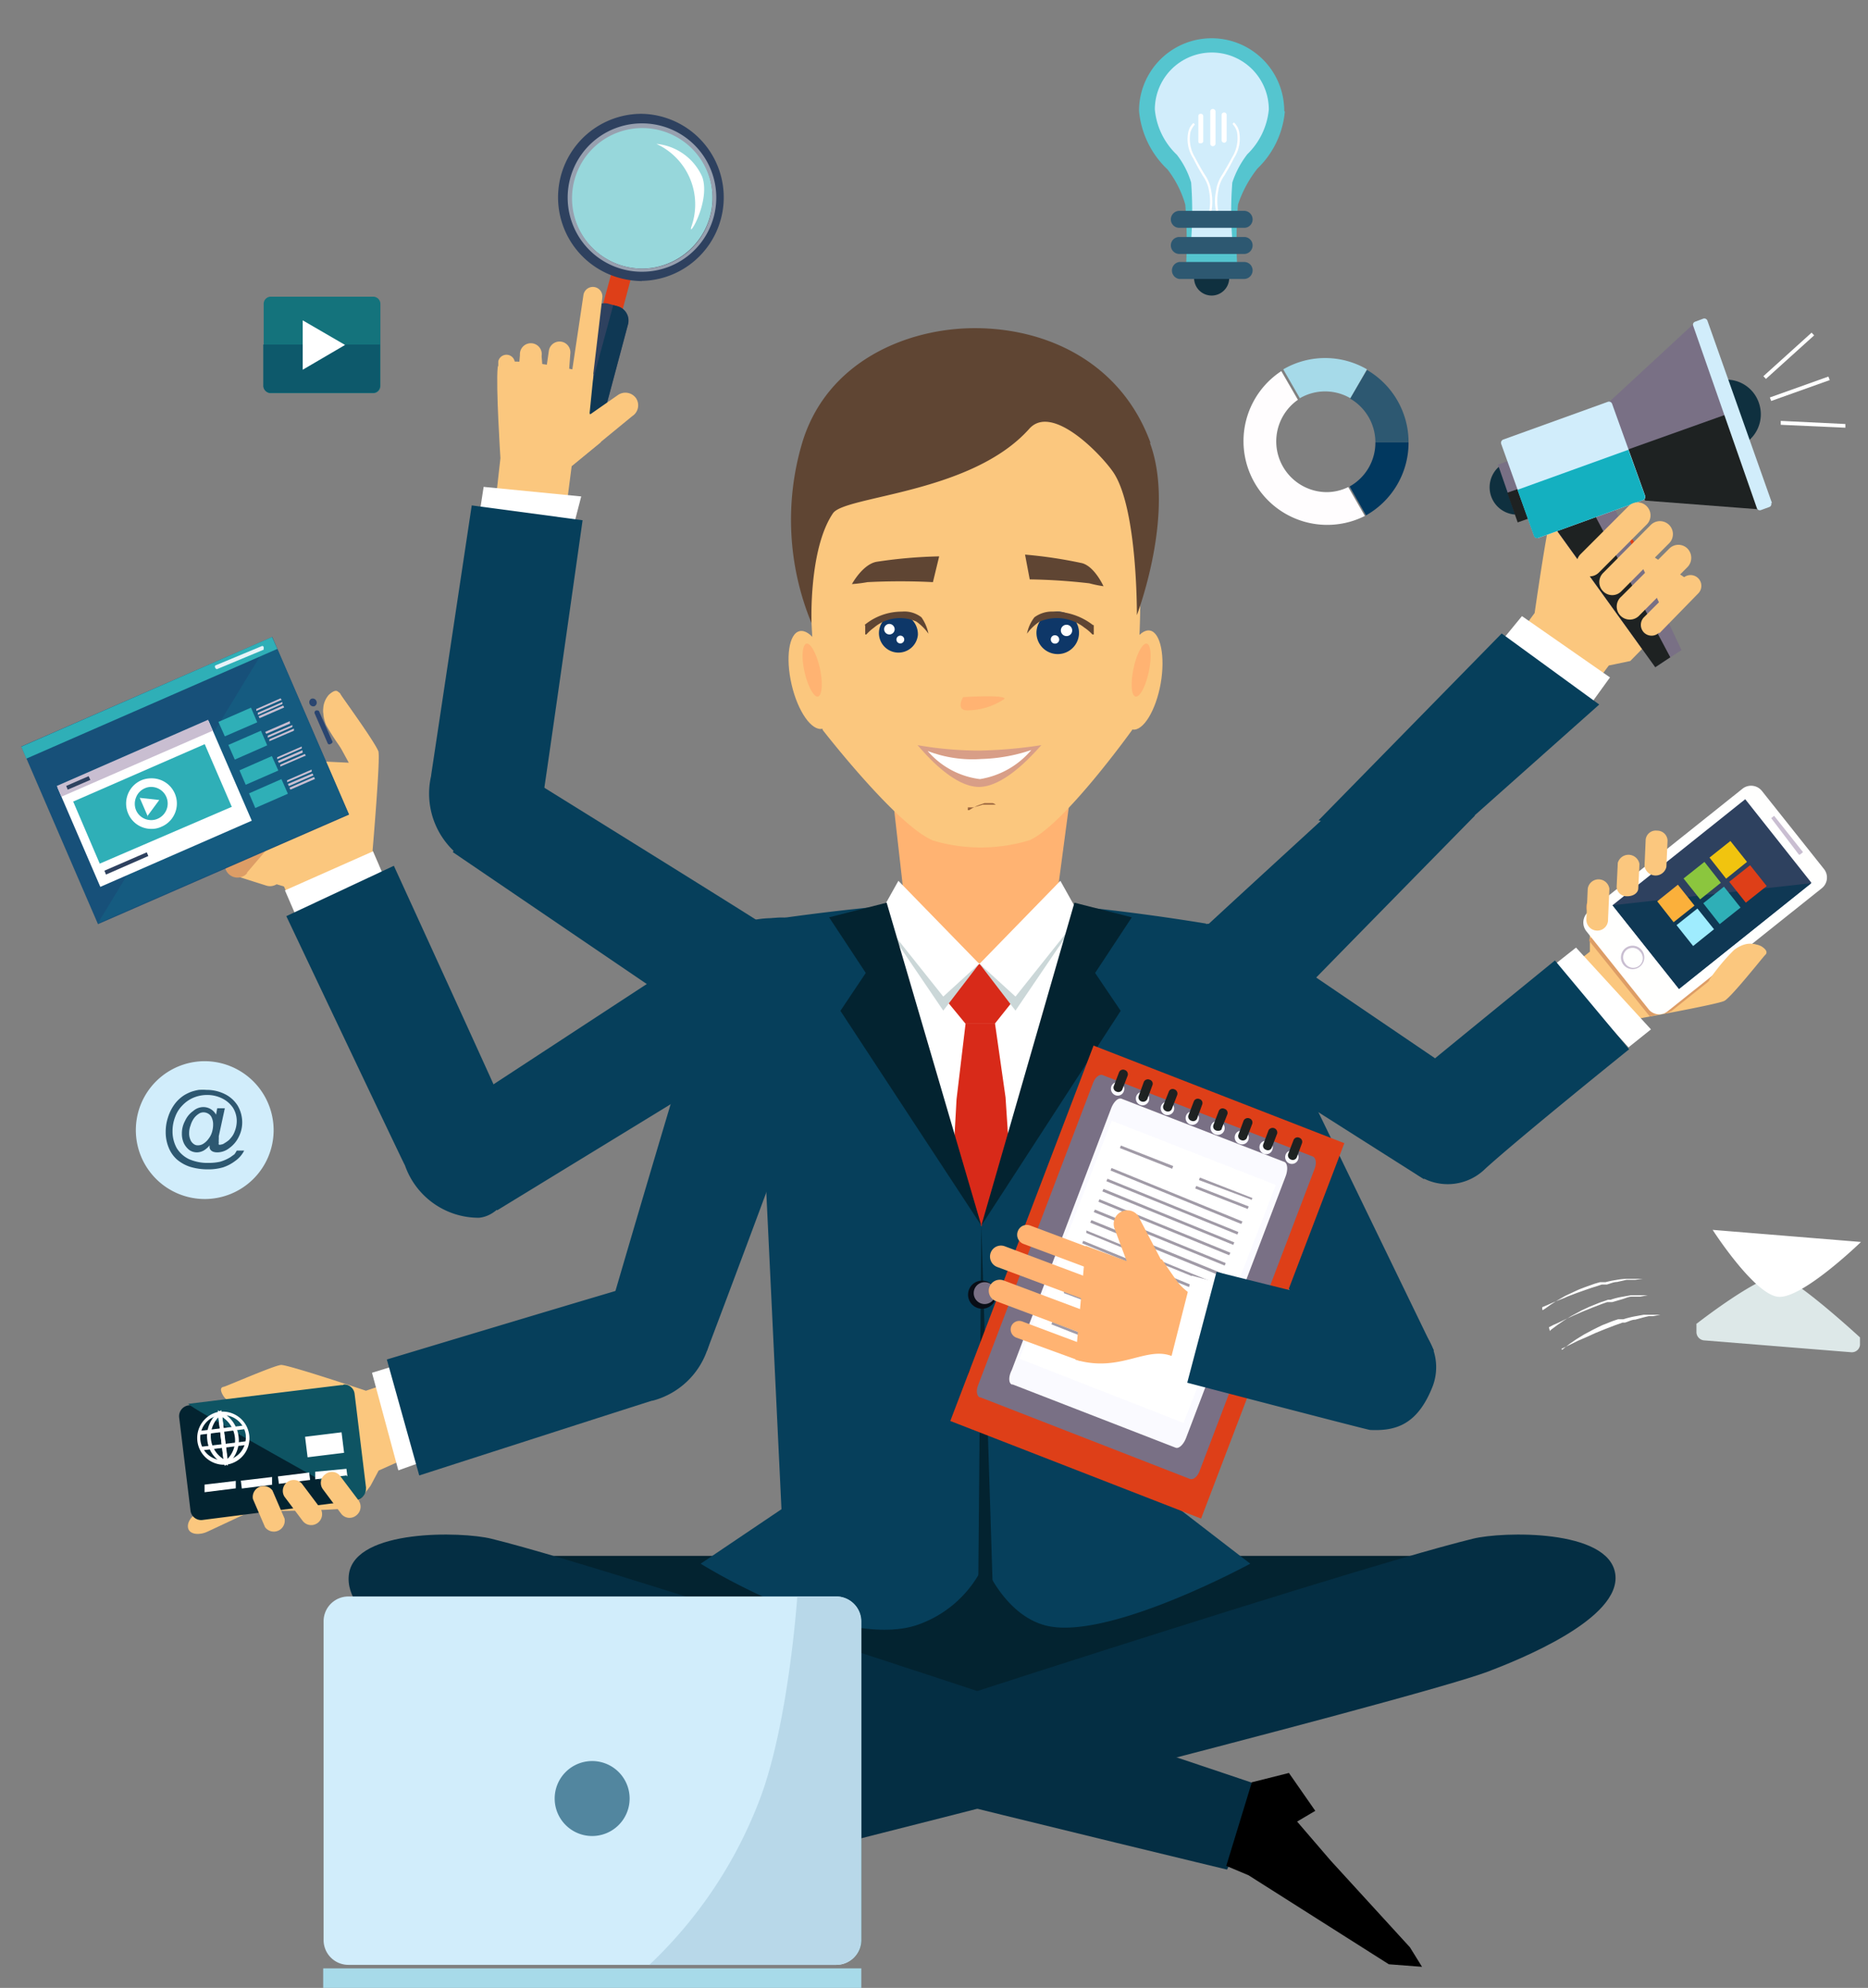 <svg id="Livello_1" data-name="Livello 1" xmlns="http://www.w3.org/2000/svg" viewBox="0 0 95.71 101.83"><rect x="0" y="0" width="95.71" height="101.83" fill="#808080" stroke="none"/><defs><clipPath id="clip-path" transform="translate(-399.25 -362.76)"><path class="cls-1" d="M399.13 393.33h19.54V412h-19.54z"/></clipPath><clipPath id="clip-path-2" transform="translate(-399.25 -362.76)"><path class="cls-1" d="M414.67 462.67H444v1.92h-29.33z"/></clipPath><clipPath id="clip-path-3" transform="translate(-399.25 -362.76)"><path class="cls-1" d="M454.67 362.76H468v11.91h-13.33z"/></clipPath><clipPath id="clip-path-4" transform="translate(-399.25 -362.76)"><path class="cls-1" d="M485.33 425.33h9.63v8h-9.63z"/></clipPath><style>.cls-1{fill:none}.cls-2{fill:#032330}.cls-3{fill:#063f5b}.cls-4{fill:#ffb372}.cls-5{fill:#fbc77e}.cls-6{fill:#5f4533}.cls-7{fill:#0e3768}.cls-8{fill:#fff}.cls-11{fill:#de3f18}.cls-12{fill:#2e415f}.cls-13{fill:#0f3854}.cls-16{fill:#042e43}.cls-17{fill:#dd9d66}.cls-19{fill:#c9bed1}.cls-22{fill:#2fafb7}.cls-25{fill:#d82a19}.cls-26{fill:#cbd7d8}.cls-28{fill:#080d16}.cls-29{fill:#797085}.cls-30{fill:#fafaff}.cls-31{fill:#1e2222}.cls-32{fill:#a19ba7}.cls-34{fill:#0f303f}.cls-35{fill:#d1edfb}.cls-39{fill:#2a4570}.cls-48{fill:#144055}.cls-52{fill:#2d5871}</style></defs><path class="cls-2" d="M427.59 442.46h46.65s-19.44 9.07-25.23 9.07c-5.47 0-21.42-9.07-21.42-9.07" transform="translate(-399.25 -362.76)"/><path class="cls-3" d="m437.85 410 1.44 30.07-4.14 2.79s7 4.39 11 3.17a5.84 5.84 0 0 0 3.53-3.17s1 2.62 3.16 3.17c3.17.8 10.47-3.17 10.47-3.17l-3.62-2.79 1.35-30a109.55 109.55 0 0 0-11.41-1.26 113.37 113.37 0 0 0-11.81 1.2" transform="translate(-399.25 -362.76)"/><path class="cls-4" d="m445.05 404.12.75 6.62a4.13 4.13 0 0 0 3.71 1.85c3.14 0 3.62-1.85 3.62-1.85l.88-6.62h-9" transform="translate(-399.25 -362.76)"/><path class="cls-5" d="M447 405.8a8.59 8.59 0 0 0 5 0c1.76-.77 5.26-5.65 5.26-5.65s1.5-12.13-1.19-14.62-10.73-2.3-13.35 0c-3.35 2.9-1.32 14.62-1.32 14.62s3.79 4.89 5.63 5.65" transform="translate(-399.25 -362.76)"/><path class="cls-5" d="M441.8 397.35c.33 1.39.14 2.61-.41 2.74s-1.26-.88-1.58-2.26-.14-2.62.41-2.74 1.26.88 1.58 2.26M456.71 397.41c-.25 1.4 0 2.62.56 2.72s1.21-1 1.45-2.36 0-2.61-.55-2.71-1.21.95-1.46 2.35" transform="translate(-399.25 -362.76)"/><path class="cls-4" d="M441.26 397c.16.75.11 1.39-.1 1.44s-.52-.52-.69-1.27-.11-1.39.1-1.44.52.52.69 1.27M457.33 397c-.16.75-.12 1.39.1 1.44s.52-.52.68-1.27.11-1.39-.1-1.44-.53.52-.68 1.27M448.6 398.47s-.41.67.21.68a3.49 3.49 0 0 0 1.91-.59c.07-.23-2.12-.09-2.12-.09" transform="translate(-399.25 -362.76)"/><path class="cls-6" d="M458.2 385.45c-1.49-4.09-5.26-5.88-9-5.88-3.49 0-7.6 1.71-8.85 5.88a13.85 13.85 0 0 0 .48 9.23s-.15-3.79 1.1-5.63c.62-.9 7.1-1 10.06-4.33 1.17-1.3 3.67 1.31 4.3 2.23 1.25 1.84 1.21 7.32 1.21 7.32s2-5.22.67-8.82" transform="translate(-399.25 -362.76)"/><path class="cls-6" d="M442.9 392.68s.54-1 1.25-1.14a24.46 24.46 0 0 1 3.22-.28l-.32 1.32a33.33 33.33 0 0 0-3.35 0 7.3 7.3 0 0 1-.8.1" transform="translate(-399.25 -362.76)"/><path class="cls-7" d="M452.36 395.28a1.09 1.09 0 0 0 2.17 0 1.09 1.09 0 1 0-2.17 0" transform="translate(-399.25 -362.76)"/><path class="cls-8" d="M453.61 395a.29.29 0 1 0 .57 0 .29.29 0 0 0-.57 0M453.09 395.52a.21.21 0 0 0 .21.21.21.21 0 0 0 .22-.21.22.22 0 0 0-.22-.22.21.21 0 0 0-.21.22" transform="translate(-399.25 -362.76)"/><path class="cls-6" d="M455.25 394.78a3.27 3.27 0 0 0-2-.69 1.52 1.52 0 0 0-1 .29 2 2 0 0 0-.38.84 2.41 2.41 0 0 1 .65-.62 2.27 2.27 0 0 1 2.29.31 2.32 2.32 0 0 1 .41.35h.07v-.48" transform="translate(-399.25 -362.76)"/><path d="M448.84 404.26h.06l.15-.09a2.34 2.34 0 0 1 .5-.22l.14-.05h.42a.4.4 0 0 1 .16.08h.06H449.6a5.06 5.06 0 0 1-.51.14h-.25" transform="translate(-399.25 -362.76)" style="fill:#98633c"/><path d="M452.61 400.93a23.83 23.83 0 0 1-3.18.28 18.59 18.59 0 0 1-3.17-.28c.1.08 1.7 2.14 3.15 2.14s3.1-2.07 3.2-2.14Zm-3.2 1.69a7.26 7.26 0 0 1-2.28-1.29 4.36 4.36 0 0 0 2.34.49 6.07 6.07 0 0 0 2.26-.47 6.72 6.72 0 0 1-2.32 1.27" transform="translate(-399.25 -362.76)" style="fill:#d89e87"/><path class="cls-8" d="M449.46 402.67a4.34 4.34 0 0 0 2.63-1.49 8.7 8.7 0 0 1-2.57.46 6.39 6.39 0 0 1-2.74-.41 4.21 4.21 0 0 0 2.68 1.44" transform="translate(-399.25 -362.76)"/><path class="cls-7" d="M446.28 395.28a1 1 0 1 1-1-1.09 1.06 1.06 0 0 1 1 1.09" transform="translate(-399.25 -362.76)"/><path class="cls-8" d="M445.09 395a.27.27 0 1 1-.27-.28.28.28 0 0 1 .27.28M445.58 395.52a.2.2 0 1 1-.4 0 .2.2 0 1 1 .4 0" transform="translate(-399.25 -362.76)"/><path class="cls-6" d="M443.54 394.78a3 3 0 0 1 1.92-.69 1.42 1.42 0 0 1 1 .29 2.21 2.21 0 0 1 .36.84 2.59 2.59 0 0 0-.62-.62 2.06 2.06 0 0 0-2.17.31 2.43 2.43 0 0 0-.39.35h-.06v-.48M455.79 392.79s-.45-1-1.09-1.18a23.23 23.23 0 0 0-2.93-.44l.24 1.27a30 30 0 0 1 3.05.2 6.33 6.33 0 0 0 .73.15" transform="translate(-399.25 -362.76)"/><path class="cls-11" d="m430.77 380-1-.27.91-3.36 1 .27-.9 3.36" transform="translate(-399.25 -362.76)"/><path class="cls-12" d="M429.84 385.33a.76.76 0 0 1-.93.53l-.47-.12a.76.76 0 0 1-.53-.93l1.6-5.95a.74.74 0 0 1 .92-.54l.47.13a.76.76 0 0 1 .53.93l-1.59 5.95" transform="translate(-399.25 -362.76)"/><path class="cls-13" d="m430.9 378.45-.23-.06-2 7.41.23.06a.76.76 0 0 0 .93-.53l1.59-5.95a.76.76 0 0 0-.53-.93" transform="translate(-399.25 -362.76)"/><path class="cls-12" d="M432.15 377.16A4.57 4.57 0 0 1 431 377a4.28 4.28 0 0 1 1.1-8.41 4.19 4.19 0 0 1 1.11.16 4.28 4.28 0 0 1-1.1 8.4Zm0-7.92a3.64 3.64 0 0 0-.94 7.15 3.82 3.82 0 0 0 .95.13 3.64 3.64 0 0 0 .93-7.15 3.68 3.68 0 0 0-.94-.13" transform="translate(-399.25 -362.76)"/><path d="M432.14 369.24a3.64 3.64 0 0 0-.94 7.15 3.82 3.82 0 0 0 .95.13 3.64 3.64 0 0 0 .93-7.15 3.68 3.68 0 0 0-.94-.13" transform="translate(-399.25 -362.76)" style="fill:#97d7db"/><path d="M432.15 376.52a3.82 3.82 0 0 1-.95-.13 3.6 3.6 0 1 1 .95.13Zm0-7.44a3.8 3.8 0 0 0-1 7.47 3.74 3.74 0 0 0 1 .13 3.8 3.8 0 0 0 0-7.6" transform="translate(-399.25 -362.76)" style="fill:#97a0af"/><path class="cls-8" d="M432.88 370.13a3.41 3.41 0 0 1 1.79 4.25c-.18.64 1-1.32.56-2.56a2.86 2.86 0 0 0-2.35-1.69" transform="translate(-399.25 -362.76)"/><path d="M436.28 453.7H434l-1.4 1.89.89.59-1.78 1.89-4.21 4.3-.64 1 1.69-.07 7.35-4.31 1.15-.45-.8-4.83" transform="translate(-399.25 -362.76)"/><path class="cls-16" d="m464.17 454.35-2.05 4.18s-35.71-8.58-39.54-10.15c-1.53-.64-5.79-2.69-5.45-5s5.79-2.17 7.29-1.8c7.34 1.8 39.75 12.76 39.75 12.76" transform="translate(-399.25 -362.76)"/><path class="cls-16" d="m436.09 453.7.93 4.83s34.55-8.66 38.49-10.15c1.54-.59 6.84-2.69 6.5-5s-5.8-2.17-7.29-1.8c-7.34 1.8-38.63 12.11-38.63 12.11" transform="translate(-399.25 -362.76)"/><path d="m463.38 454.06 1.91-.48 1.35 1.94-.93.55 1.72 2 4.06 4.44.62 1-1.7-.13-7.19-4.56-1.14-.48 1.3-4.25" transform="translate(-399.25 -362.76)"/><path class="cls-5" d="m482.67 415.39.58-.46s4-.72 4.35-.9 2-2.27 2.09-2.35.15-.23-.2-.45a1 1 0 0 0-1.15.18l-1.55 1.48-1.18-5.42-.35-.78-3.26 2.95-1.29 1v.87l-.66.52 2.63 3.33" transform="translate(-399.25 -362.76)"/><path class="cls-4" d="M486.25 407.47c-.3.38-.73.55-1 .36s-.2-.65.09-1l1.56-2.05c.29-.39.73-.55 1-.36s.2.65-.1 1l-1.55 2.05" transform="translate(-399.25 -362.76)"/><path class="cls-17" d="M480.83 409.72a.56.56 0 0 1-.25-.74.55.55 0 0 1 .73-.27l1.41.68a.56.56 0 0 1 .24.74.54.54 0 0 1-.72.27l-1.41-.68M482.4 408.46a.56.56 0 0 1-.24-.74.55.55 0 0 1 .73-.27l1.4.68a.56.56 0 0 1-.48 1l-1.41-.68M483.76 407.14a.56.56 0 0 1-.06-.78.55.55 0 0 1 .77-.09l1.21 1a.55.55 0 0 1 .06.78.54.54 0 0 1-.77.09l-1.21-1M484.53 414.69s-.27 0-.75.14l-3.07-3.83a.12.12 0 0 1 0-.17l.53-.43a.12.12 0 0 1 .17 0l3 3.83a.13.13 0 0 1 0 .18l.08.3" transform="translate(-399.25 -362.76)"/><path class="cls-17" d="M484.87 414.57c-.05 0-.28.15-.32.1l-.1-.12c0-.06.12-.25.17-.3l1.88-1.5a19.13 19.13 0 0 1 1.41-1.33l.1.13a17.18 17.18 0 0 1-1.26 1.52l-1.88 1.5" transform="translate(-399.25 -362.76)"/><path d="M484.71 414.55a.69.69 0 0 1-1-.1l-3.19-4a.72.72 0 0 1 .13-1l7.87-6.28a.71.71 0 0 1 1 .1l3.18 4a.7.7 0 0 1-.12 1l-7.87 6.28" transform="translate(-399.25 -362.76)" style="fill:#fffffe"/><path class="cls-12" d="m485.27 413.41-3.4-4.28 6.8-5.43 3.39 4.28-6.79 5.43" transform="translate(-399.25 -362.76)"/><path class="cls-13" d="m485.27 413.41-3.4-4.28 10.19-1.13-6.79 5.43" transform="translate(-399.25 -362.76)"/><path class="cls-19" d="m491.42 406.54-1.42-1.87.15-.12 1.48 1.86-.16.13M482.43 412.18a.61.61 0 0 1 .1-.85.6.6 0 1 1-.1.85Zm.85-.68a.49.49 0 0 0-.69-.08.5.5 0 0 0-.07.69.49.49 0 1 0 .76-.61" transform="translate(-399.25 -362.76)"/><path d="m487.69 407.77-.85-1.08 1.07-.85.85 1.07-1.07.86" transform="translate(-399.25 -362.76)" style="fill:#f1c40f"/><path class="cls-11" d="m488.7 409-.85-1.07 1.07-.85.85 1.07-1.07.85" transform="translate(-399.25 -362.76)"/><path d="m486.36 408.83-.85-1.07 1.07-.85.84 1.07-1.06.85" transform="translate(-399.25 -362.76)" style="fill:#8bc63e"/><path class="cls-22" d="m487.36 410.1-.84-1.07 1.06-.85.85 1.07-1.07.85" transform="translate(-399.25 -362.76)"/><path d="m485 410-.84-1.07 1.06-.85.85 1.07-1.07.85" transform="translate(-399.25 -362.76)" style="fill:#fbb03b"/><path d="m486 411.22-.85-1.07 1.07-.85.85 1.06-1.07.86" transform="translate(-399.25 -362.76)" style="fill:#9fecfe"/><path class="cls-5" d="M484.63 407.17a.57.57 0 0 1-1.12-.06l.06-1.35a.52.52 0 0 1 .58-.45.53.53 0 0 1 .54.5l-.06 1.36M483.19 408.26c0 .24-.26.42-.58.41a.51.51 0 0 1-.53-.46l.06-1.25a.57.57 0 0 1 1.11.06l-.06 1.24M481.64 409.91a.55.55 0 0 1-.58.52.56.56 0 0 1-.53-.57l.07-1.57a.56.56 0 0 1 1.11 0l-.07 1.57M486.85 413c0 .39.75 1 .75 1 .43-.36 1.93-2.23 2-2.31s.15-.21-.19-.44c-.68-.45-1.41.27-1.31.17a10.36 10.36 0 0 0-1.28 1.54" transform="translate(-399.25 -362.76)"/><path class="cls-8" d="m478.87 412.21 3.82 4.2 1.15-.92-3.84-4.19-1.15.91" transform="translate(-399.25 -362.76)"/><path class="cls-3" d="M463.6 413.15a4 4 0 0 0-3.92-2.48c-1.41.19-2.14 2.41-1.94 3.82 0 .13 10.06 19 10.06 19l4.92-1.55-9.12-18.81" transform="translate(-399.25 -362.76)"/><path class="cls-8" d="m449.53 425.54-6.42-15.88 1.17-.06 5.16 2.53 5.14-2.53 1.53.06-6.58 15.88" transform="translate(-399.25 -362.76)"/><path class="cls-25" d="M448.06 412.15H451l.51 1.43-1.29 1.62h-1.5l-1.4-1.7.73-1.35" transform="translate(-399.25 -362.76)"/><path class="cls-25" d="m448.73 415.13-.47 3.94-.14 2.52 1.41 4 1.43-3.76-.19-2.86-.54-3.79h-1.5" transform="translate(-399.25 -362.76)"/><path class="cls-26" d="m445.1 408.28 4.32 3.85-1.84 2.4-3.3-4.86.82-1.39" transform="translate(-399.25 -362.76)"/><path class="cls-8" d="m445.28 407.88 4.14 4.25-1.84 1.68-3.3-4.14 1-1.79" transform="translate(-399.25 -362.76)"/><path class="cls-26" d="m453.76 408.28-4.32 3.85 1.84 2.4 3.3-4.86-.82-1.39" transform="translate(-399.25 -362.76)"/><path class="cls-8" d="m453.58 407.88-4.14 4.25 1.84 1.68 3.3-4.14-1-1.79" transform="translate(-399.25 -362.76)"/><path class="cls-2" d="M449.53 425.54 444.68 409l-2.95.75 1.88 2.85-1.3 1.94 7.22 11" transform="translate(-399.25 -362.76)"/><path class="cls-2" d="M449.53 425.54 454.3 409l2.94.75-1.88 2.85 1.31 1.94-7.14 11M449.53 425.54l-.17 20h.8l-.63-20" transform="translate(-399.25 -362.76)"/><path d="M457.48 420.49v-.09l1.12-.26v.09l-1.12.26" transform="translate(-399.25 -362.76)" style="fill:#214507"/><path class="cls-3" d="M463.84 410.9a4 4 0 0 0-4.63-.17c-1.12.89-.64 3.17.24 4.3.08.1 12.75 8.13 12.75 8.13l3.55-4.17-11.91-8.09" transform="translate(-399.25 -362.76)"/><path class="cls-3" d="M475.37 422.61a2.74 2.74 0 0 1-4.23-.42c-1.18-1.84-.74-2.91.08-3.93.07-.09 7.7-6.3 7.7-6.3l3.8 4.55s-5.49 4.42-7.35 6.1M465 414.51a4 4 0 0 1-4.52 1c-1.26-.67-1.21-3-.54-4.26.06-.11 9.88-9.09 9.88-9.09l5 2.38s-9.69 9.87-9.79 10M440 415.4a4 4 0 0 0 1.2-4.49c-.6-1.3-2.92-1.35-4.21-.74-.12.06-14.57 9.52-14.57 9.52l2.3 5.07s15.18-9.27 15.28-9.36" transform="translate(-399.25 -362.76)"/><path class="cls-28" d="M450.29 433.28a.72.72 0 1 1-1.44 0 .72.72 0 1 1 1.44 0" transform="translate(-399.25 -362.76)"/><path class="cls-29" d="M450.26 433.19a.56.56 0 1 1-.57-.56.56.56 0 0 1 .57.56" transform="translate(-399.25 -362.76)"/><path class="cls-28" d="M450.29 429.08a.72.72 0 1 1-1.44 0 .72.72 0 1 1 1.44 0" transform="translate(-399.25 -362.76)"/><path class="cls-29" d="M450.26 429a.56.56 0 1 1-1.12 0 .56.56 0 1 1 1.12 0" transform="translate(-399.25 -362.76)"/><path class="cls-11" d="m468.13 421.32-7.34 19.23-12.85-5 7.34-19.23 12.85 5" transform="translate(-399.25 -362.76)"/><path class="cls-29" d="M449.46 434.35c-.16-.06-.21-.34-.1-.62l5.9-15.51c.1-.27.32-.45.48-.39l10.77 4.17c.16.06.21.33.1.62l-5.9 15.5c-.1.28-.32.46-.49.4l-10.76-4.19" transform="translate(-399.25 -362.76)"/><path class="cls-30" d="M451.09 433.68c-.16-.07-.18-.39 0-.74l5.09-13.4c.13-.34.36-.56.53-.5l8.35 3.24c.16.07.19.4.06.74l-5.1 13.4c-.13.34-.37.56-.53.5l-8.35-3.24M465.32 422.36a.35.35 0 0 1-.2-.45.34.34 0 0 1 .44-.2.35.35 0 0 1 .2.45.34.34 0 0 1-.44.2M464 421.86a.36.36 0 0 1-.2-.45.34.34 0 1 1 .64.25.33.33 0 0 1-.44.2M462.77 421.36a.35.35 0 1 1 .25-.65.35.35 0 0 1 .19.45.34.34 0 0 1-.44.2M461.49 420.86a.35.35 0 0 1-.19-.45.33.33 0 0 1 .44-.2.35.35 0 1 1-.25.65M460.22 420.36a.35.35 0 0 1-.2-.45.34.34 0 0 1 .44-.2.35.35 0 0 1 .2.45.34.34 0 0 1-.44.2M458.94 419.86a.36.36 0 0 1-.2-.45.35.35 0 0 1 .45-.2.36.36 0 0 1 .2.45.35.35 0 0 1-.45.2M457.67 419.36a.35.35 0 0 1-.2-.45.34.34 0 0 1 .44-.2.35.35 0 0 1 .2.45.34.34 0 0 1-.44.2M456.39 418.86a.36.36 0 0 1-.2-.45.35.35 0 0 1 .45-.2.35.35 0 0 1 .19.45.33.33 0 0 1-.44.2" transform="translate(-399.25 -362.76)"/><path class="cls-31" d="M465.4 422.16a.23.23 0 0 1-.15-.28l.28-.73a.22.22 0 0 1 .29-.11.22.22 0 0 1 .14.28l-.27.73a.22.22 0 0 1-.29.11M464.12 421.66a.22.22 0 0 1-.15-.27l.28-.74a.24.24 0 0 1 .44.17l-.28.73a.21.21 0 0 1-.29.11M462.84 421.16a.22.22 0 0 1-.14-.27l.27-.73a.24.24 0 0 1 .3-.11.22.22 0 0 1 .14.28l-.28.73a.22.22 0 0 1-.29.1M461.56 420.67a.22.22 0 0 1-.14-.28l.28-.73a.21.21 0 0 1 .29-.1.22.22 0 0 1 .15.27l-.29.73c0 .11-.16.15-.29.11M460.29 420.17a.22.22 0 0 1-.15-.27l.28-.73a.22.22 0 0 1 .29-.11.21.21 0 0 1 .14.27l-.27.74a.22.22 0 0 1-.29.1M459 419.68a.23.23 0 0 1-.15-.28l.29-.73a.21.21 0 0 1 .28-.11.23.23 0 0 1 .15.28l-.28.73a.22.22 0 0 1-.29.11M457.73 419.18a.22.22 0 0 1-.14-.27l.27-.74a.23.23 0 0 1 .3-.1.21.21 0 0 1 .14.27l-.27.73a.24.24 0 0 1-.3.11M456.46 418.68a.22.22 0 0 1-.15-.27l.28-.73a.22.22 0 0 1 .29-.11.23.23 0 0 1 .15.28l-.28.73a.22.22 0 0 1-.29.1" transform="translate(-399.25 -362.76)"/><path class="cls-8" d="m459.89 435.65-8.41-3.29 4.73-12.19 8.41 3.29-4.73 12.19" transform="translate(-399.25 -362.76)"/><path class="cls-32" d="m462.85 425.46-6.7-2.74.05-.13 6.71 2.74-.06.13M462.65 426l-6.71-2.73.05-.13 6.71 2.73-.05.13M462.44 426.53l-6.71-2.74.06-.13 6.7 2.74-.05.13M462.23 427.06l-6.7-2.74.05-.13 6.71 2.74-.06.13M462 427.59l-6.71-2.74.06-.13 6.7 2.74-.05.13M461.82 428.13l-6.71-2.74.06-.13 6.7 2.73-.05.14M461.61 428.66l-6.7-2.74v-.13l6.71 2.74-.06.13M461.4 429.19l-6.7-2.74.05-.13 6.71 2.74-.06.13M461.2 429.72l-6.71-2.72.05-.13 6.71 2.74-.05.13M456.63 429.55l-2.69-1.06.05-.13 2.69 1.06-.05.13M456.44 430l-2.68-1v-.13l2.69 1.06-.05.13M456 431.11l-2.69-1.05.05-.13 2.69 1.05-.05.13M455.81 431.66l-2.69-1.06.05-.13 2.69 1.06-.05.13M463.36 424.21l-2.68-1 .05-.13 2.69 1.05-.06.13M463.18 424.69l-2.69-1.05.05-.13 2.69 1.05-.05.13M459.31 422.63l-2.68-1.06.05-.13 2.68 1.05-.05.14" transform="translate(-399.25 -362.76)"/><path class="cls-4" d="m454.9 431.68-3.28-1.23a.44.44 0 0 0-.56.26.45.45 0 0 0 .26.57l3.28 1.2.3-.8M455.47 430.15l-4.8-1.8a.56.56 0 0 0-.39 1.06l4.8 1.8.39-1.06M455.53 428.4l-4.8-1.8a.56.56 0 0 0-.72.33.57.57 0 0 0 .33.73l4.8 1.79.39-1.05M456.31 427.14l-4.27-1.6a.49.49 0 0 0-.64.29.5.5 0 0 0 .29.65l4.27 1.6.35-.94" transform="translate(-399.25 -362.76)"/><path class="cls-4" d="M465.71 431.13s-4.91-1.09-6.13-2.71c-.3-.41-.8-1.15-.8-1.15l-1.81.09-2.09-.78-.53 5.83c2.36.71 3.7-.81 5.09-.12a46.44 46.44 0 0 0 5.44 2l.83-3.17" transform="translate(-399.25 -362.76)"/><path class="cls-4" d="m459.49 428.73-1.83-3.5a.68.68 0 0 0-.88-.43.69.69 0 0 0-.43.88l1.32 3.54 1.82-.49" transform="translate(-399.25 -362.76)"/><path class="cls-3" d="M434.13 414.35a4 4 0 0 0 4.63.16c1.12-.89.64-3.17-.24-4.29-.09-.11-13.48-8.41-13.48-8.41l-2.59 4.6 11.68 7.94" transform="translate(-399.25 -362.76)"/><path class="cls-5" d="M425.63 383.66v-2.3a.43.43 0 0 0-.85-.09v2.29l.88.1M427.13 382.61 427 381a.56.56 0 1 0-1.11-.06l-.14 1.67h1.34" transform="translate(-399.25 -362.76)"/><path class="cls-5" d="m428.29 383.3.18-2.42a.55.55 0 0 0-1.1-.14l-.35 2.42 1.27.14M429.58 382.49l.53-4.48a.49.49 0 0 0-.43-.55.49.49 0 0 0-.54.44l-.67 4.48 1.11.11" transform="translate(-399.25 -362.76)"/><path class="cls-5" d="M424.75 381.59c-.1.9.14 4.64.14 4.64l-.55 4.9 3.57.39.63-4.88 1.5-1.23-.58-1.49.2-2s-4.82-1.18-4.91-.33" transform="translate(-399.25 -362.76)"/><path class="cls-5" d="m428.52 386.64 3.12-2.56a.66.66 0 0 0 .2-.92.67.67 0 0 0-.95-.15l-3.07 2.14.7 1.49" transform="translate(-399.25 -362.76)"/><path class="cls-8" d="m423.81 389.19 4.8.62.42-1.62-5-.49-.23 1.49" transform="translate(-399.25 -362.76)"/><path class="cls-3" d="M421.34 402.5a4.05 4.05 0 0 0 1.74 4.31c1.26.66 3.14-.71 3.8-2 .06-.12 2.22-15.4 2.22-15.4l-5.68-.76-2.08 13.82M435.74 412.64c.77-1.79 2.16-3.1 4-2.85 2 .28 2.46 2.86 2.22 4.27s-6.49 17.9-6.49 17.9l-5-2s4.63-15.87 5.22-17.29" transform="translate(-399.25 -362.76)"/><path class="cls-8" d="m460.71 433.12 1.17-4.6-1.56-.41-1.17 4.61 1.56.4" transform="translate(-399.25 -362.76)"/><path class="cls-3" d="M470.51 430.07a2.76 2.76 0 0 1 2.15 3.69c-.78 2-1.91 2.31-3.21 2.25-.12 0-9.37-2.42-9.37-2.42l1.5-5.68s6.47 1.64 8.93 2.16" transform="translate(-399.25 -362.76)"/><path class="cls-5" d="M420.22 433.25 418 434s-4-1.34-4.35-1.32-2.81 1.1-2.94 1.12-.23.13 0 .49a1 1 0 0 0 1.1.37l2.07-.59-1.46 5.35-1.7.76s5.58 0 6.4-.18c.39-.1 1.12-1.14 1.12-1.14l.41-.77 2.48-1.11-.83-3.71" transform="translate(-399.25 -362.76)"/><path class="cls-5" d="M411.78 439.1c.44-.2.9-.14 1 .14s-.12.67-.55.88l-2.33 1.09c-.44.21-.9.15-1-.13s.12-.67.56-.88l2.32-1.1" transform="translate(-399.25 -362.76)"/><path class="cls-2" d="M417.94 439a.54.54 0 0 1-.48.62l-7.83 1a.55.55 0 0 1-.62-.48l-.58-4.77a.56.56 0 0 1 .48-.62l7.83-1a.55.55 0 0 1 .62.49l.58 4.76" transform="translate(-399.25 -362.76)"/><path d="M416.81 433.71h-.07l-3.11.38-2.85.35-1.87.23c-.3 0 8.55 4.91 8.55 4.91a.55.55 0 0 0 .54-.58.17.17 0 0 0 0-.07l-.58-4.76a.54.54 0 0 0-.55-.49" transform="translate(-399.25 -362.76)" style="fill:#0e5463"/><path class="cls-8" d="m416.88 437.18-1.87.23-.13-1.05 1.87-.23.13 1.05M411.33 439l-1.6.2v-.39l1.6-.19v.38M413.23 438.81l-1.59.2-.05-.4 1.6-.19v.39M415.14 438.57l-1.6.2-.05-.38 1.6-.2.05.38M417 438.34l-1.6.2v-.39l1.6-.15.05.39M410.66 437.79a1.37 1.37 0 0 1-.16-2.72h.17a1.37 1.37 0 0 1 1.35 1.2 1.36 1.36 0 0 1-1.19 1.52Zm0-2.54h-.14a1.17 1.17 0 0 0-1 1.31 1.16 1.16 0 0 0 1.15 1h.15a1.15 1.15 0 0 0 .78-.44 1.23 1.23 0 0 0 .24-.87 1.17 1.17 0 0 0-1.16-1" transform="translate(-399.25 -362.76)"/><path class="cls-8" d="m410.72 437.7-.3-2.52h.19l.3 2.52h-.19" transform="translate(-399.25 -362.76)"/><path class="cls-8" d="M409.46 436.26v-.2l2.38-.29v.19l-2.38.3M409.56 437.06v-.19l2.38-.29v.19l-2.38.29" transform="translate(-399.25 -362.76)"/><path class="cls-8" d="m410.93 437.83-.14-.05a1.53 1.53 0 0 1-.92-1.26 1.56 1.56 0 0 1 .59-1.43l.13-.1Zm-.49-2.47a1.4 1.4 0 0 0-.38 1.14 1.38 1.38 0 0 0 .64 1l-.26-2.16" transform="translate(-399.25 -362.76)"/><path class="cls-8" d="m410.76 437.85-.35-2.84.15.06a1.63 1.63 0 0 1 .91 1.25 1.55 1.55 0 0 1-.58 1.45Zm-.12-2.52.27 2.16a1.35 1.35 0 0 0 .37-1.14 1.42 1.42 0 0 0-.64-1" transform="translate(-399.25 -362.76)"/><path class="cls-5" d="M417.63 439.63a.56.56 0 0 1-.13.76.54.54 0 0 1-.77-.09l-.94-1.26a.54.54 0 0 1 .13-.76.53.53 0 0 1 .76.09l.95 1.26M415.65 440a.56.56 0 0 1-.12.77.55.55 0 0 1-.77-.1l-.94-1.25a.56.56 0 0 1 .89-.67l.94 1.25M413.83 440.55a.56.56 0 0 1-1 .44l-.62-1.44a.56.56 0 0 1 1-.44l.62 1.44" transform="translate(-399.25 -362.76)"/><path class="cls-8" d="m421.42 437.46-1.29-4.94-1.82.56 1.35 5 1.76-.63" transform="translate(-399.25 -362.76)"/><path class="cls-3" d="M432.69 434.51a4.05 4.05 0 0 0 3-3.53c0-1.43-2.06-2.48-3.48-2.5-.13 0-13.14 3.92-13.14 3.92l1.66 5.94s11.8-3.8 11.93-3.83" transform="translate(-399.25 -362.76)"/><path class="cls-5" d="m477.4 394.81.48-.65s.64-4.48.82-4.82 2.41-2.28 2.5-2.4.24-.17.5.2a1.13 1.13 0 0 1-.16 1.28c-.29.34-1.56 1.77-1.56 1.77l2.16-.14 3.87 2.59-.81 1.51-2.42 2.47-1.1.23-.55.74-3.73-2.78" transform="translate(-399.25 -362.76)"/><path class="cls-8" d="m480.67 398.94-4.49-3.34 1.05-1.28 4.51 3.14-1.07 1.48" transform="translate(-399.25 -362.76)"/><path class="cls-3" d="m472.47 406.58-5.66-1.8 9.38-9.57 5 3.64-8.69 7.73" transform="translate(-399.25 -362.76)"/><path class="cls-34" d="M489.37 383.4a1.77 1.77 0 1 1-2.25-1.09 1.75 1.75 0 0 1 2.25 1.09M478.32 387.34a1.4 1.4 0 1 1-1.81-.94 1.44 1.44 0 0 1 1.81.94" transform="translate(-399.25 -362.76)"/><path class="cls-29" d="m481.22 388-4.22 1.44-1-2.88 4.24-1.49 1 2.88" transform="translate(-399.25 -362.76)"/><path class="cls-31" d="m476.48 388 .53 1.52 4.24-1.49-.53-1.53-4.24 1.5" transform="translate(-399.25 -362.76)"/><path class="cls-11" d="M483 390.59a.68.68 0 1 1-.87-.42.68.68 0 0 1 .87.42" transform="translate(-399.25 -362.76)"/><path class="cls-29" d="m485.42 396.05-1.36.89-5.32-7.38 3-1.26 3.66 7.75M486.1 379.28l-4.38 4.05 1.79 5.05 6 .46-3.38-9.56" transform="translate(-399.25 -362.76)"/><path class="cls-31" d="m478.78 389.6 5.28 7.34.77-.51-4.07-7.66-2 .83M483.51 388.4l6 .46-1.73-4.9-5.16 1.84.92 2.6" transform="translate(-399.25 -362.76)"/><path class="cls-35" d="M490 388.53a.16.16 0 0 1-.09.2l-.44.16a.16.16 0 0 1-.2-.09l-3.27-9.36a.16.16 0 0 1 .1-.2l.43-.16a.17.17 0 0 1 .2.1l3.31 9.35M483.54 388.15a.17.17 0 0 1-.09.22l-5.39 1.95a.17.17 0 0 1-.21-.12l-1.68-4.69a.18.18 0 0 1 .09-.23l5.38-1.94a.17.17 0 0 1 .21.11l1.69 4.7" transform="translate(-399.25 -362.76)"/><path d="m477 387.85.84 2.35a.17.17 0 0 0 .21.12l5.39-1.95a.17.17 0 0 0 .09-.22l-.85-2.35-5.68 2.05" transform="translate(-399.25 -362.76)" style="fill:#14b0c0"/><path class="cls-8" d="m490 383.3-.07-.18 3-1.07.07.18-3 1.07M489.73 382.17l-.13-.14 2.47-2.23.13.14-2.47 2.23M493.8 384.67l-3.31-.15v-.2l3.31.16v.19" transform="translate(-399.25 -362.76)"/><path class="cls-5" d="M481.17 392.09a.66.66 0 0 1-.94-.94l2.46-2.46a.65.65 0 0 1 .93 0 .66.66 0 0 1 0 .94l-2.45 2.46M482.32 393.05a.65.65 0 0 1-.93 0 .66.66 0 0 1 0-.94l2.44-2.46a.66.66 0 0 1 .94.94l-2.45 2.46M483.26 394.27a.67.67 0 1 1-.94-.95l2.46-2.46a.66.66 0 0 1 .93 0 .68.68 0 0 1 0 .95l-2.45 2.46M484.26 395.16a.55.55 0 0 1-.78 0 .56.56 0 0 1 0-.78l2-2a.55.55 0 0 1 .78.78l-2 2.05M411.17 402.8a.59.59 0 0 1 .31.77.58.58 0 0 1-.69.45l-1.48-.47a.65.65 0 0 1 .39-1.22l1.47.47M412 404.71a.58.58 0 0 1 .27.75c-.11.34-.4.55-.66.47l-1.35-.44a.57.57 0 0 1-.27-.75.59.59 0 0 1 .66-.46l1.35.43M413.3 406.91a.63.63 0 0 1 .39.79.63.63 0 0 1-.78.43l-1.7-.54a.64.64 0 0 1-.39-.8.63.63 0 0 1 .78-.42l1.7.54M417.28 401.79c.41.15 1.36-.52 1.36-.52-.27-.58-1.87-2.8-1.93-2.93s-.2-.23-.55.08c-.69.62-.12 1.64-.19 1.5a12.13 12.13 0 0 0 1.31 1.87" transform="translate(-399.25 -362.76)"/><path class="cls-5" d="m418.67 407.1-.33-.77s.4-4.67.3-5.06-1.91-2.88-2-3-.19-.23-.54.08a1.15 1.15 0 0 0-.14 1.33c.21.41 1.16 2.15 1.16 2.15l-6.28-.3-1 .17 2.26 4.46.75 1.73.95.28.38.88 4.42-1.94" transform="translate(-399.25 -362.76)"/><path class="cls-4" d="M411.05 400.82c.34.44.39 1 .11 1.19s-.78 0-1.12-.41l-1.78-2.32c-.34-.44-.39-1-.11-1.19s.78 0 1.12.41l1.78 2.32" transform="translate(-399.25 -362.76)"/><path class="cls-17" d="M411.92 407.48a.64.64 0 0 1-1-.83l1.16-1.36a.63.63 0 0 1 .88-.06.64.64 0 0 1 .09.89l-1.16 1.36M411 405.36a.61.61 0 0 1-.88.06.62.62 0 0 1-.09-.88l1.16-1.36a.62.62 0 0 1 .88-.05.63.63 0 0 1 .09.88l-1.16 1.35M410 403.47a.64.64 0 0 1-.75-1l1.45-1.05a.63.63 0 0 1 .74 1l-1.44 1.05" transform="translate(-399.25 -362.76)"/><path class="cls-8" d="m414.52 409.91 4.51-2-.67-1.54-4.51 2 .67 1.55" transform="translate(-399.25 -362.76)"/><path class="cls-8" d="M418.24 403.92a.89.89 0 0 1-.45 1.16l-13.45 5.86a.86.86 0 0 1-1.14-.45l-3.88-8.95a.88.88 0 0 1 .46-1.16l13.44-5.86a.87.87 0 0 1 1.15.45l3.87 8.95" transform="translate(-399.25 -362.76)" style="clip-path:url(#clip-path)"/><path d="m417.13 404.49-12.86 5.61-3.93-9.1 12.86-5.61 3.93 9.08" transform="translate(-399.25 -362.76)" style="fill:#175079"/><path class="cls-39" d="M415.46 398.67a.2.2 0 0 1-.11.27.21.21 0 0 1-.16-.38.2.2 0 0 1 .27.11M416.28 400.72a.11.11 0 0 1-.08.14.11.11 0 0 1-.15 0l-.68-1.56a.12.12 0 0 1 .08-.15c.07 0 .13 0 .15.05l.69 1.56" transform="translate(-399.25 -362.76)"/><path d="M404.26 410.08Zm8.92-14.68" transform="translate(-399.25 -362.76)" style="fill:#e5f8f8"/><path d="m413.45 396-.88.38-8.31 13.68 12.84-5.6-3.65-8.46" transform="translate(-399.25 -362.76)" style="fill:#155b80"/><path class="cls-22" d="m413.46 396-12.86 5.62-.26-.61 12.85-5.62.27.61" transform="translate(-399.25 -362.76)"/><path class="cls-8" d="m412.15 404.8-7.76 3.39-2.2-5.1 7.75-3.39 2.21 5.1" transform="translate(-399.25 -362.76)"/><path class="cls-19" d="m410.15 400.19-7.75 3.38-.24-.55 7.75-3.39.24.56" transform="translate(-399.25 -362.76)"/><path class="cls-22" d="m411.1 404.1-6.74 2.9-1.36-3.18 6.74-2.94 1.39 3.22" transform="translate(-399.25 -362.76)"/><path d="m412.68 395.85-2.4 1a.1.1 0 0 0 0 .12.13.13 0 0 0 .08.07l2.4-1v-.12c0-.05-.05-.07-.08-.07" transform="translate(-399.25 -362.76)" style="fill:#e6f3f8"/><path class="cls-8" d="m406.79 404.58.62-.84-1-.11.41.95" transform="translate(-399.25 -362.76)"/><path class="cls-8" d="M407 405.22a1.28 1.28 0 0 1-1.18-.78 1.3 1.3 0 0 1 .67-1.71 1.32 1.32 0 0 1 .51-.1 1.29 1.29 0 0 1 .52 2.48 1.16 1.16 0 0 1-.52.11Zm0-2.15a.78.78 0 0 0-.33.07.83.83 0 0 0-.45.47.86.86 0 0 0 0 .65.84.84 0 0 0 .77.51.8.8 0 0 0 .34-.07.85.85 0 0 0-.34-1.63" transform="translate(-399.25 -362.76)"/><path class="cls-12" d="m406.85 406.61-2.17.95-.08-.2 2.17-.94.08.19M403.88 402.71l-1.16.5-.08-.19 1.15-.5.09.19" transform="translate(-399.25 -362.76)"/><path class="cls-22" d="m412.43 399.76-1.66.72-.33-.74 1.67-.73.32.75M412.94 400.94l-1.66.73-.33-.75 1.67-.73.32.75M413.51 402.23l-1.67.73-.32-.74 1.66-.73.33.74M414 403.42l-1.67.73-.32-.75 1.66-.73.33.75" transform="translate(-399.25 -362.76)"/><path class="cls-19" d="m413.64 398.63-1.26.55v-.1l1.25-.55.05.1M413.72 398.82l-1.26.56v-.11l1.26-.55v.1M413.81 399l-1.26.55-.05-.1 1.26-.55.05.1M414.15 399.81l-1.26.54-.05-.1 1.26-.55v.11M414.23 400l-1.26.55v-.11l1.26-.54v.1M414.31 400.19l-1.26.54v-.1l1.26-.55v.11M414.71 401.1l-1.26.55v-.1l1.26-.55v.1M414.79 401.3l-1.25.54-.05-.1 1.26-.55v.11M414.88 401.48l-1.27.55v-.1l1.26-.55.05.1M415.22 402.29l-1.26.54v-.1l1.26-.55v.11M415.31 402.48l-1.26.55-.05-.11 1.26-.54.05.1M415.39 402.66l-1.26.55-.05-.1 1.26-.55.05.1" transform="translate(-399.25 -362.76)"/><path class="cls-3" d="M420 422.46a4 4 0 0 0 3.79 2.68c1.42-.13 2.26-2.31 2.13-3.73 0-.13-6.49-14.3-6.49-14.3l-5.51 2.58s6 12.65 6.08 12.77" transform="translate(-399.25 -362.76)"/><path class="cls-35" d="M443.38 462.13a1.28 1.28 0 0 1-1.28 1.28h-25a1.27 1.27 0 0 1-1.27-1.28v-16.31a1.27 1.27 0 0 1 1.27-1.28h25a1.28 1.28 0 0 1 1.28 1.28v16.31" transform="translate(-399.25 -362.76)"/><g style="clip-path:url(#clip-path-2)"><path d="M443.38 464.59h-27.57v-1h27.57v1" transform="translate(-399.25 -362.76)" style="fill:#a7dae9"/></g><path d="M431.51 454.9a1.92 1.92 0 1 1-1.92-1.93 1.92 1.92 0 0 1 1.92 1.93" transform="translate(-399.25 -362.76)" style="fill:#52869f"/><path d="M443.39 456.92v5.2a1.28 1.28 0 0 1-1.28 1.28 1.27 1.27 0 0 0 1.27-1.28v-5.21" transform="translate(-399.25 -362.76)" style="fill:#35a6b2"/><path d="M443.38 446.17v1.27-1.28" transform="translate(-399.25 -362.76)" style="fill:#133746"/><path class="cls-48" d="M443.38 447.44v3.88-3.86M443.39 451.31v5.61-5.61" transform="translate(-399.25 -362.76)"/><path d="M442.12 444.54a1.28 1.28 0 0 1 1.28 1.28v.35-.35a1.27 1.27 0 0 0-1.27-1.28" transform="translate(-399.25 -362.76)" style="fill:#154d69"/><path d="M442.1 444.54h-2s-.43 6.44-1.91 10.36a22.76 22.76 0 0 1-5.67 8.51h9.56a1.28 1.28 0 0 0 1.28-1.28v-16.31a1.28 1.28 0 0 0-1.28-1.28" transform="translate(-399.25 -362.76)" style="fill:#b8d8e9"/><path d="m465 381.68.85 1.48a2.57 2.57 0 0 1 2.59 0l.85-1.48a4.26 4.26 0 0 0-4.29 0" transform="translate(-399.25 -362.76)" style="fill:#a6dae9"/><path class="cls-52" d="M471.42 385.42a4.29 4.29 0 0 0-2.13-3.71l-.86 1.47a2.59 2.59 0 0 1 1.29 2.24h1.7" transform="translate(-399.25 -362.76)"/><path d="M469.72 385.42a2.57 2.57 0 0 1-1.32 2.26l.84 1.48a4.28 4.28 0 0 0 2.18-3.74h-1.7" transform="translate(-399.25 -362.76)" style="fill:#01385f"/><path d="M468.33 387.71a2.54 2.54 0 0 1-1.13.26 2.6 2.6 0 0 1-1.45-4.73l-.85-1.47a4.29 4.29 0 0 0 4.28 7.42l-.85-1.48" transform="translate(-399.25 -362.76)" style="fill:#fffdfe"/><path d="m468.4 383.26.94-1.72-.94 1.72" transform="translate(-399.25 -362.76)" style="fill:#2eaeb7"/><path class="cls-35" d="M413.27 420.66a3.53 3.53 0 1 1-3.52-3.54 3.54 3.54 0 0 1 3.52 3.54" transform="translate(-399.25 -362.76)"/><path class="cls-52" d="M411.38 421.7h.38a1.41 1.41 0 0 1-.46.53 2.11 2.11 0 0 1-.63.33 2.68 2.68 0 0 1-.78.1 3.1 3.1 0 0 1-.9-.13 2 2 0 0 1-.68-.38 1.63 1.63 0 0 1-.42-.61 2.07 2.07 0 0 1-.15-.8 2.36 2.36 0 0 1 .12-.75 2.27 2.27 0 0 1 .33-.66 1.86 1.86 0 0 1 .5-.47 2.28 2.28 0 0 1 .35-.17 2.48 2.48 0 0 1 .39-.1 3 3 0 0 1 .41 0 2.07 2.07 0 0 1 .94.22 1.61 1.61 0 0 1 .65.59 1.7 1.7 0 0 1 .23.86 1.62 1.62 0 0 1-.18.74 1.5 1.5 0 0 1-.48.57 1 1 0 0 1-.61.22c-.23 0-.36-.08-.4-.23a.51.51 0 0 1 0-.13 1.12 1.12 0 0 1-.31.27.75.75 0 0 1-.34.09.69.69 0 0 1-.39-.12 1 1 0 0 1-.28-.35 1.13 1.13 0 0 1-.1-.49 1.33 1.33 0 0 1 .16-.65 1.24 1.24 0 0 1 .42-.51.79.79 0 0 1 .52-.2.74.74 0 0 1 .65.39l.06-.33h.39l-.31 1.43v.15a1 1 0 0 0 0 .19.12.12 0 0 0 0 .09.14.14 0 0 0 .11 0 .34.34 0 0 0 .18-.07 1.6 1.6 0 0 0 .23-.16 1.63 1.63 0 0 0 .17-.2 1 1 0 0 0 .12-.23 1.45 1.45 0 0 0 .11-.53 1.28 1.28 0 0 0-.19-.69 1.43 1.43 0 0 0-.55-.48 1.72 1.72 0 0 0-.78-.18 1.82 1.82 0 0 0-.7.14 1.67 1.67 0 0 0-.56.39 1.6 1.6 0 0 0-.37.58 2 2 0 0 0-.14.74 1.77 1.77 0 0 0 .22.88 1.49 1.49 0 0 0 .63.56 2.35 2.35 0 0 0 1 .19 2.68 2.68 0 0 0 .59-.06 2.17 2.17 0 0 0 .52-.23l.21-.15a1.26 1.26 0 0 0 .12-.19Zm-2.44-.89a.79.79 0 0 0 .06.32.47.47 0 0 0 .16.22.35.35 0 0 0 .24.08.51.51 0 0 0 .28-.09.94.94 0 0 0 .25-.24 1 1 0 0 0 .18-.34 1.34 1.34 0 0 0 .06-.4.79.79 0 0 0-.06-.32.43.43 0 0 0-.17-.22.48.48 0 0 0-.27-.08.43.43 0 0 0-.26.09.91.91 0 0 0-.24.24 1.25 1.25 0 0 0-.16.35 1.07 1.07 0 0 0-.07.39" transform="translate(-399.25 -362.76)"/><path d="M418.74 382.52a.37.37 0 0 1-.33.38h-5.33a.37.37 0 0 1-.32-.38v-4.17a.37.37 0 0 1 .32-.39h5.33a.37.37 0 0 1 .33.39v4.17" transform="translate(-399.25 -362.76)" style="fill:#14737c"/><path d="M418.74 380.41h-6v2.08a.37.37 0 0 0 .32.39h5.33a.37.37 0 0 0 .33-.39v-2.08" transform="translate(-399.25 -362.76)" style="fill:#0d596b"/><path class="cls-8" d="m414.76 379.17 2.17 1.26-2.17 1.27v-2.53" transform="translate(-399.25 -362.76)"/><path class="cls-8" d="M462.38 374h-.11l.09-1.38h.11Zm-2.18-.15h-.12l.1-1.39h.11Zm-2.14-.23-.11-.07.77-1.15.09.05Zm6.71-.22-.83-1.11.08-.06.85 1.09Zm-8.46-1.52a.41.41 0 0 0-.07-.11l1.18-.73a.35.35 0 0 0 .05.08Zm10.08-.33-1.2-.68v-.09l1.22.65a1.34 1.34 0 0 1-.02.15Zm-11-2v-.13l1.37-.19v.1Zm11.69-.38-1.38-.13v-.1l1.38.1s.05.14.04.18Zm-10.22-1.73-1.34-.36a.56.56 0 0 0 0-.12l1.33.39Zm8.62-.28v-.09l1.3-.48a.93.93 0 0 0 0 .13Zm-7.76-1.4-1.07-.88a.81.81 0 0 1 .09-.1l1.05.9Zm6.79-.22-.07-.07 1-1 .09.09Zm-5.32-1-.62-1.24.12-.06.59 1.25Zm3.78-.12h-.1l.52-1.29.12.05Zm-1.95-.35-.07-1.39h.14v1.39h-.1" transform="translate(-399.25 -362.76)" style="clip-path:url(#clip-path-3)"/><path class="cls-34" d="M462.23 377a.9.9 0 1 1-.9-.9.9.9 0 0 1 .9.9" transform="translate(-399.25 -362.76)"/><path d="M465.05 368.44a3.72 3.72 0 1 0-7.44 0 4.71 4.71 0 0 0 1.46 3 5.37 5.37 0 0 1 .91 1.8 23.87 23.87 0 0 1 0 3.75h2.7a23.87 23.87 0 0 1 0-3.75 6.07 6.07 0 0 1 1-1.85 4.61 4.61 0 0 0 1.4-2.91" transform="translate(-399.25 -362.76)" style="fill:#55c5cf"/><path class="cls-35" d="M464.26 368.37a2.92 2.92 0 1 0-5.84 0 3.66 3.66 0 0 0 1.13 2.32 4.36 4.36 0 0 1 .73 1.42 20.05 20.05 0 0 1 0 2.95h2.11a18.72 18.72 0 0 1 0-2.95 4.82 4.82 0 0 1 .77-1.45 3.68 3.68 0 0 0 1.1-2.29" transform="translate(-399.25 -362.76)"/><path class="cls-52" d="M463.43 375.33a.44.44 0 0 1-.43.44h-3.33a.44.44 0 0 1-.43-.44.43.43 0 0 1 .43-.43H463a.43.43 0 0 1 .43.43M463.43 376.61a.44.44 0 0 1-.43.44h-3.33a.44.44 0 0 1 0-.87H463a.43.43 0 0 1 .43.43" transform="translate(-399.25 -362.76)"/><path class="cls-8" d="M461.53 370.11a.14.14 0 0 1-.14.14.13.13 0 0 1-.13-.14v-1.63a.13.13 0 0 1 .13-.14.14.14 0 0 1 .14.14v1.63M460.9 370c0 .06-.06.1-.13.1s-.12 0-.12-.1v-1.3a.11.11 0 0 1 .12-.11.12.12 0 0 1 .13.11v1.3M462.1 369.94a.13.13 0 0 1-.26 0v-1.29a.13.13 0 0 1 .26 0v1.29" transform="translate(-399.25 -362.76)"/><path class="cls-8" d="M461.31 373.61h-.11a2.8 2.8 0 0 0 0-1.05 1.81 1.81 0 0 0-.32-.79c-.11-.19-.27-.45-.49-.89a1.81 1.81 0 0 1-.25-1.38.85.85 0 0 1 .26-.44l.07.08a1 1 0 0 0-.23.41 1.86 1.86 0 0 0 .24 1.28c.23.43.38.69.5.88a2 2 0 0 1 .33.83 2.85 2.85 0 0 1 0 1.1M461.56 373.61a2.63 2.63 0 0 1 0-1.1 2 2 0 0 1 .33-.83c.11-.19.27-.45.5-.88a1.86 1.86 0 0 0 .24-1.28 1 1 0 0 0-.23-.41l.07-.08a.85.85 0 0 1 .26.44 1.81 1.81 0 0 1-.25 1.38c-.22.44-.38.7-.49.89a1.81 1.81 0 0 0-.32.79 2.8 2.8 0 0 0 0 1.05h-.11" transform="translate(-399.25 -362.76)"/><path class="cls-52" d="M463.43 374a.43.43 0 0 1-.43.43h-3.33a.43.43 0 0 1-.43-.43.44.44 0 0 1 .43-.44H463a.44.44 0 0 1 .43.44" transform="translate(-399.25 -362.76)"/><path class="cls-26" d="m486.57 425.65-.42 5.28a.43.43 0 0 0 .37.49l7.56.61a.44.44 0 0 0 .46-.42l.42-5.28-8.39-.68" transform="translate(-399.25 -362.76)" style="clip-path:url(#clip-path-4)"/><path d="M486.17 430.59v.39a.43.43 0 0 0 .38.44l7.56.61a.42.42 0 0 0 .44-.37v-.39s-3.37-3.11-4.17-3.15c-1-.06-4.23 2.47-4.23 2.47" transform="translate(-399.25 -362.76)" style="fill:#dde8e8"/><path class="cls-8" d="M487 425.76s2.14 3.33 3.37 3.43 4.23-2.81 4.23-2.81l-7.6-.62M478.27 429.86h.05l.16-.11.24-.17.33-.21.4-.23.47-.22.24-.11.26-.1.53-.19.28-.08h.28a5 5 0 0 1 .53-.11 3.2 3.2 0 0 1 .51-.06h1.41-.55l-.38.05h-.44l-.49.11c-.17 0-.34.08-.52.13h-.26l-.27.09-.26.08-.26.09-.51.18-.47.18c-.14.07-.28.12-.41.17l-.36.15-.27.12-.24.1M478.66 430.94a.69.69 0 0 1 .15-.13l.24-.18.32-.22.39-.24.45-.24c.08-.05.16-.08.24-.12l.26-.12.52-.21.27-.09.14-.05h.13a3.79 3.79 0 0 1 .53-.14l.51-.09h1.41-.55l-.38.07H482.86c-.16 0-.32.08-.49.13l-.51.15h-.26l-.26.09-.26.1-.26.1-.49.2-.46.2-.41.19-.35.17-.27.12-.23.12M479.26 431.89h.05l.15-.13.24-.18.32-.22.39-.24.45-.24.24-.12.25-.12.53-.21.27-.09h.27a5.36 5.36 0 0 1 .54-.14l.5-.09h1.41-.55l-.37.07h-.22l-.22.05-.48.13c-.18 0-.34.1-.52.15h-.13l-.13.05-.26.09-.26.1-.26.1-.49.2-.46.21-.42.18-.34.17-.27.13-.23.11" transform="translate(-399.25 -362.76)"/></svg>